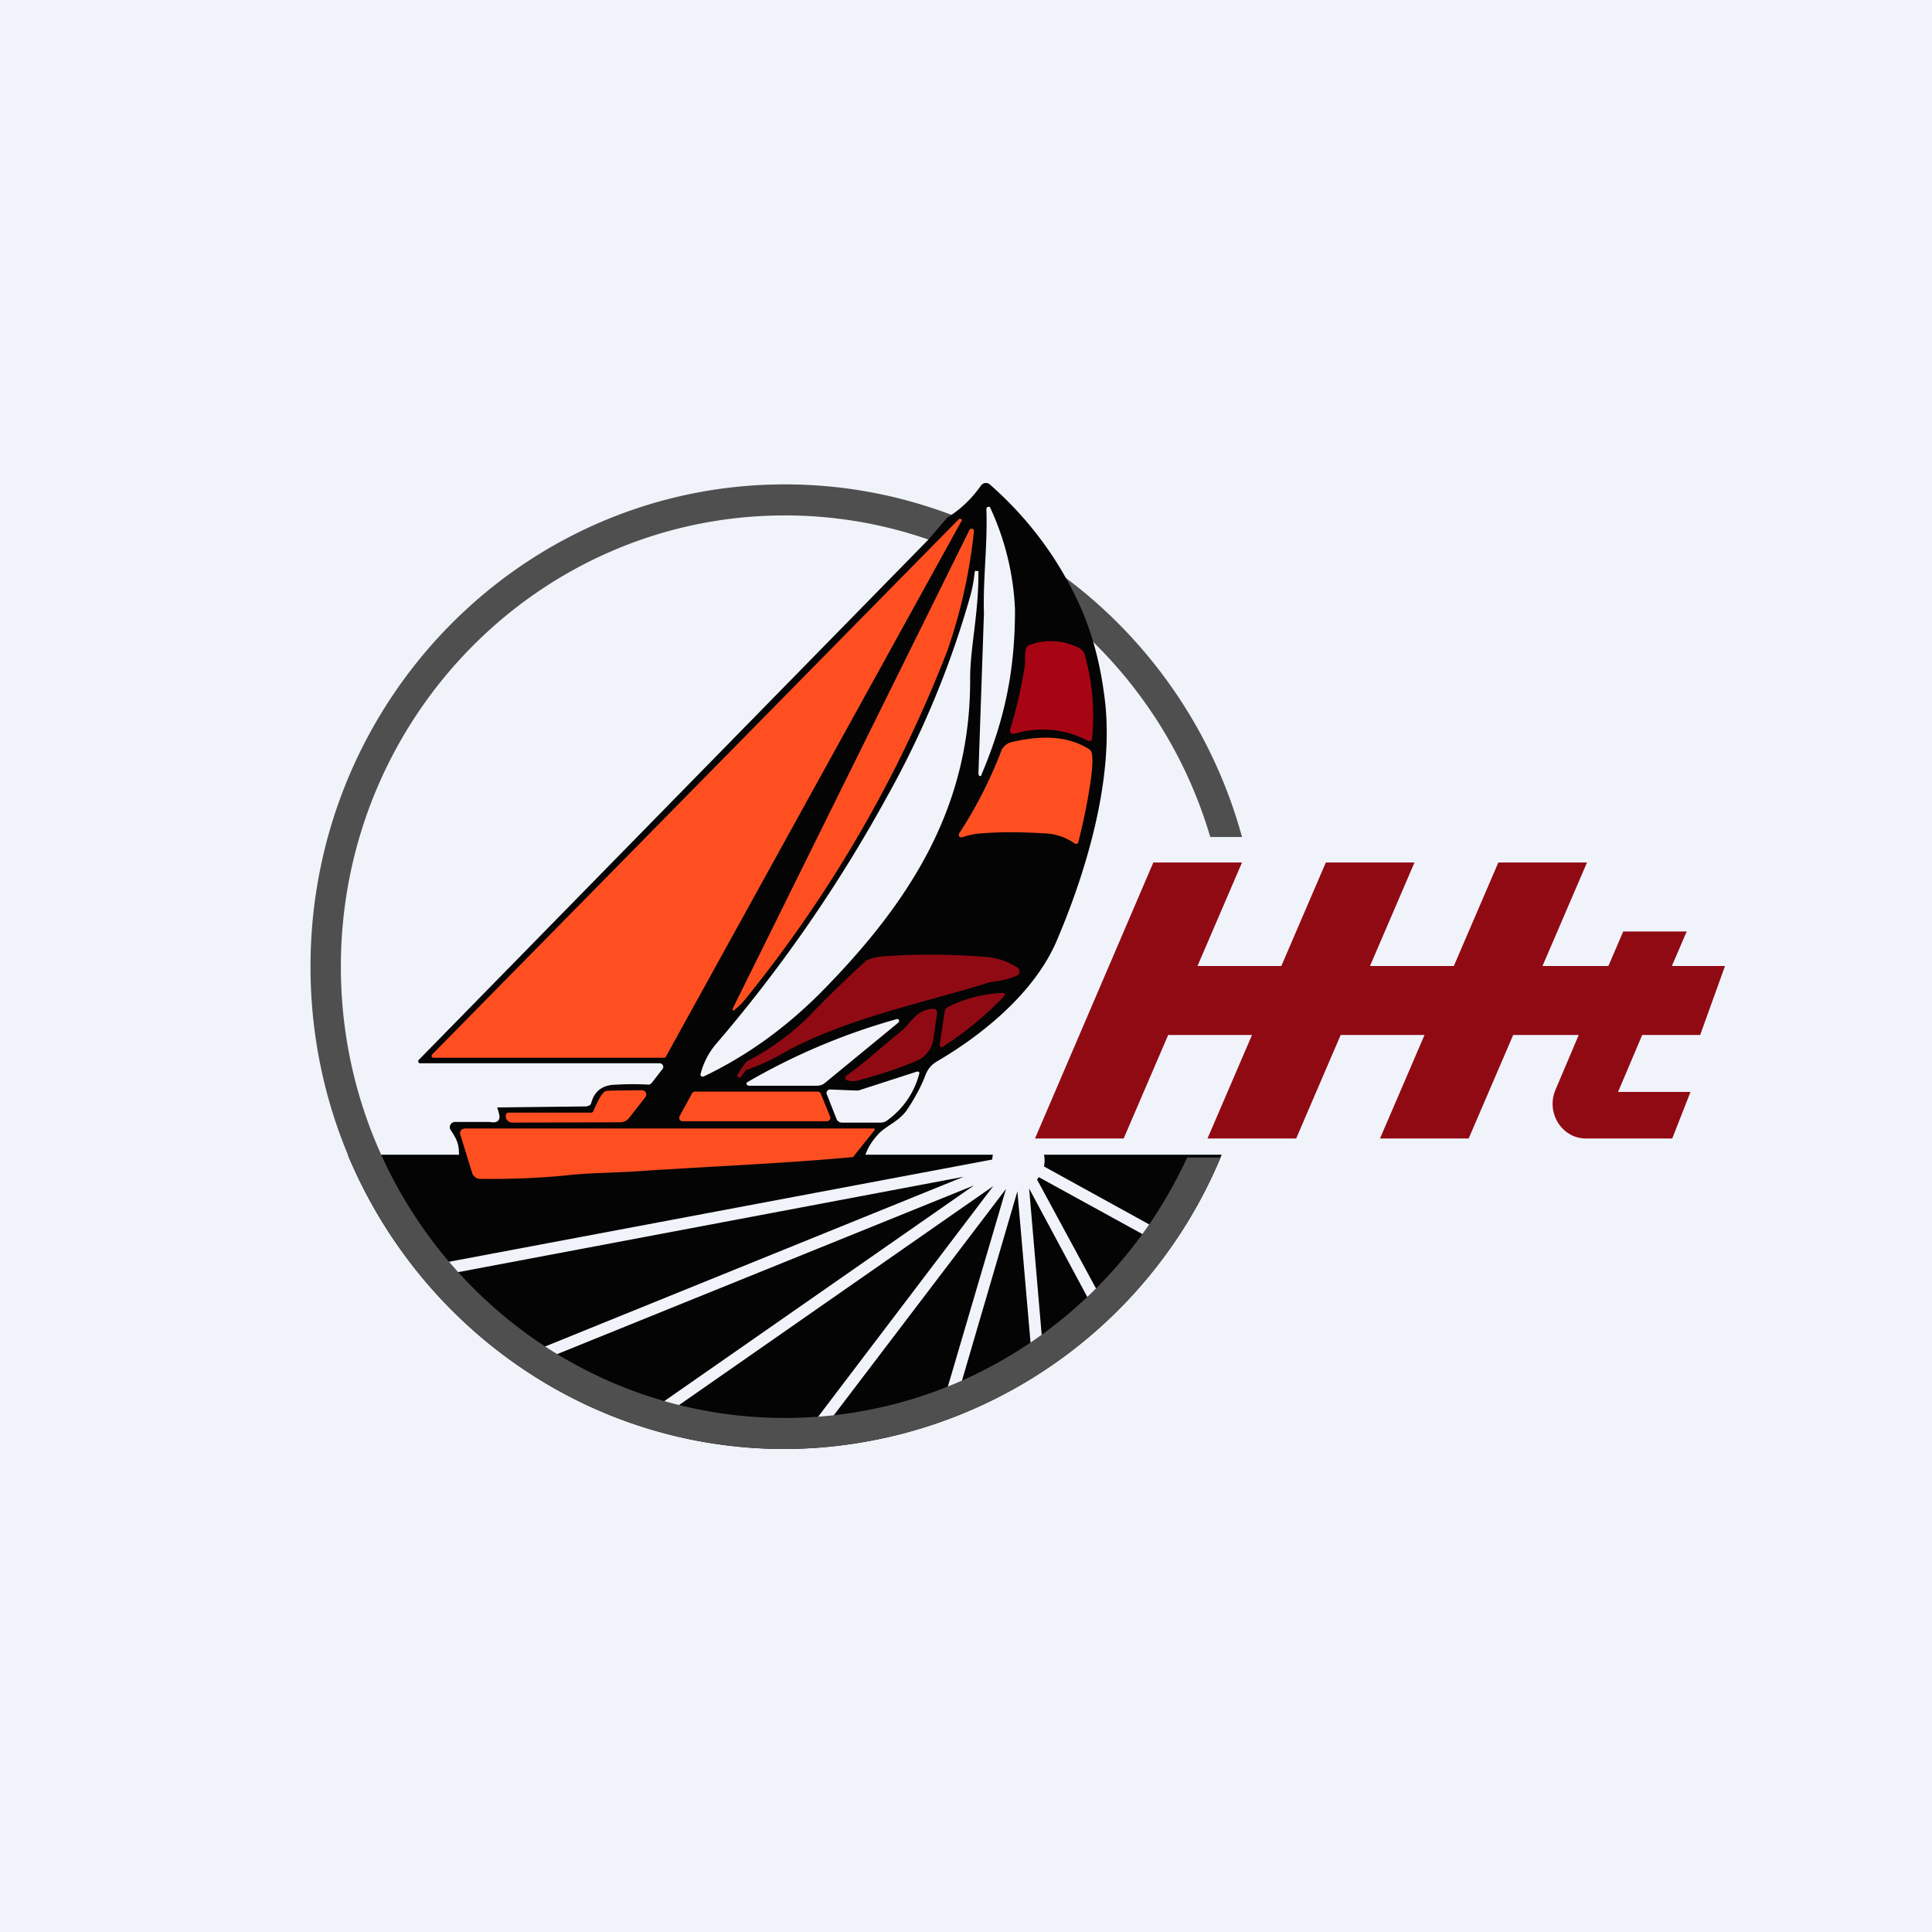 <!-- by TradingView --><svg width="56" height="56" viewBox="0 0 56 56" xmlns="http://www.w3.org/2000/svg"><path fill="#F0F3FA" d="M0 0h56v56H0z"/><path d="M34.71 28h2.43l1.29-3H41l-1.29 3h2.43l1.29-3H46l-1.29 3h1.91l.43-1h1.84l-.43 1H50l-.72 2H47.6l-.7 1.65H49L48.47 33h-2.5c-.7 0-1.17-.75-.88-1.42l.67-1.58h-1.9l-1.29 3H40l1.29-3h-2.43l-1.29 3H35l1.29-3h-2.43l-1.29 3H30l3.43-8H36l-1.29 3Z" fill="#900A14"/><path d="M28.78 33.47a.79.79 0 0 0-.02.14L12.5 36.67l.06.34 15.37-2.9-12.33 5 .13.31 12.5-5.06-9.13 6.36.19.28 9.5-6.62-5.08 6.69.27.2 5.18-6.81-1.78 6.05.33.1 1.78-6.08.4 4.61.34-.03-.4-4.66 1.77 3.3.3-.16-1.84-3.4.05-.07 3.33 1.83.16-.3-3.34-1.84a.79.79 0 0 0 0-.34h5.15A13.75 13.75 0 0 1 22.75 42c-5.7 0-10.58-3.52-12.67-8.53h18.7Z" fill="#030403"/><path d="M22.75 14.04c1.8 0 3.5.35 5.08.98V16a12.64 12.64 0 0 0-5.08-1.06c-7.1 0-12.87 5.86-12.87 13.08S15.65 41.1 22.75 41.1c5.16 0 9.61-3.09 11.66-7.55h.97A13.75 13.75 0 0 1 22.75 42C15.15 42 9 35.74 9 28.02c0-7.72 6.16-13.98 13.75-13.98Zm7.1 2A13.99 13.99 0 0 1 36 24.26h-.92a13.1 13.1 0 0 0-5.24-7.16v-1.06Z" fill="#4F4F4F"/><path d="M28.56 14a.18.18 0 0 1 .14.05c1 .88 1.79 1.9 2.37 3.03.53 1.01.81 2.04.95 3.17.29 2.29-.53 5.01-1.4 7.04-.64 1.48-2.13 2.7-3.47 3.48a.75.75 0 0 0-.32.38c-.12.32-.3.66-.54 1.02-.22.32-.56.44-.8.67-.26.27-.42.56-.46.86a.07.07 0 0 1-.07.06l-11.23.61c-.03 0-.07 0-.1-.02a.17.17 0 0 1-.06-.06 2.03 2.03 0 0 1-.27-.94c-.01-.25-.12-.42-.24-.6a.15.15 0 0 1 .04-.2.14.14 0 0 1 .07-.03h1.01c.08.01.15.02.2 0 .06-.02.1-.07.1-.16-.01-.07-.03-.15-.07-.26l2.59-.03.09-.03a.15.15 0 0 0 .05-.08c.1-.35.34-.52.73-.52a7.59 7.59 0 0 1 .94 0 .2.2 0 0 0 .08-.05l.31-.4a.1.1 0 0 0-.02-.15.1.1 0 0 0-.05-.02h-6.95a.05.05 0 0 1-.05-.03.06.06 0 0 1 0-.06l14.79-15.1.54-.63c.38-.23.7-.54.97-.92a.19.19 0 0 1 .13-.08Zm-1.98 17.06-1.64.53a.26.26 0 0 1-.1.02l-.78-.03a.1.1 0 0 0-.09.05.1.1 0 0 0 0 .1l.28.71a.17.17 0 0 0 .16.1h1.1c.06 0 .12-.01.17-.04a2.4 2.4 0 0 0 .97-1.4.05.05 0 0 0-.04-.04h-.03Zm-.55-1.52h-.04a18.54 18.54 0 0 0-4.35 1.84v.04a.07.07 0 0 0 .06.05h1.98c.09 0 .17-.03.23-.08l2.13-1.75.02-.03v-.04a.06.06 0 0 0-.03-.03Zm2.26-13s-.02 0-.03.02l-.01.03a4.1 4.1 0 0 1-.13.7 26.98 26.98 0 0 1-2.43 5.84 41.87 41.87 0 0 1-4.96 7.16 2.15 2.15 0 0 0-.43.87l.02.03.04.02.04-.01c1.24-.59 2.36-1.4 3.38-2.42 2.67-2.7 4.36-5.45 4.34-9.12 0-.9.25-1.87.24-3.1v-.01h-.07Zm.35-1.85a.07.07 0 0 0-.05.07c.04 1-.1 2.01-.07 3.02l-.16 4.65.01.03a.04.04 0 0 0 .08-.01c.69-1.63.97-3.05.97-4.79a7.78 7.78 0 0 0-.73-2.97h-.05Z" fill="#030403"/><path d="M27.87 15.1 19.3 30.63a.05.05 0 0 1-.04.03h-6.7l-.03-.01-.02-.02v-.03l.01-.03L27.8 15.04h.03a.05.05 0 0 1 .05.03v.03ZM21.3 29.27a.03.03 0 0 1-.06-.02v-.02l6.86-13.87a.07.07 0 0 1 .09-.03.07.07 0 0 1 .04.07 15.43 15.43 0 0 1-.77 3.46 37.62 37.62 0 0 1-5.88 10.13c-.1.12-.2.21-.29.28Z" fill="#FF4F21"/><path d="M29.86 18.69a1.76 1.76 0 0 1 1.43.1.3.3 0 0 1 .15.18 6.58 6.58 0 0 1 .21 2.47.1.1 0 0 1-.12.03 2.8 2.8 0 0 0-2.13-.2.1.1 0 0 1-.12-.13c.16-.5.3-1.1.42-1.8.03-.19-.01-.36.04-.54a.17.17 0 0 1 .12-.11Z" fill="#A80514"/><path d="M27.89 24.27h-.05a.07.07 0 0 1-.05-.07l.01-.04c.49-.75.9-1.55 1.22-2.39a.44.44 0 0 1 .3-.26c.74-.17 1.55-.23 2.24.2a.2.2 0 0 1 .09.14c.03.17.01.42-.03.74a17.08 17.08 0 0 1-.37 1.84.09.09 0 0 1-.07.03c-.01 0-.03 0-.04-.02a1.63 1.63 0 0 0-.78-.28c-.79-.05-1.48-.05-2.07.01-.12.02-.26.05-.4.1Z" fill="#FF4F21"/><path d="M21.47 31.22a.06.06 0 0 1-.08 0 .06.06 0 0 1-.01-.08l.24-.35.04-.03a7.58 7.58 0 0 0 1.72-1.23 31.8 31.8 0 0 1 1.7-1.66c.1-.09.33-.14.66-.16.97-.06 1.93-.05 2.87.03.32.03.61.13.89.31a.13.13 0 0 1 .05.12.13.13 0 0 1-.07.11 2.6 2.6 0 0 1-.72.18.72.72 0 0 0-.13.03c-1.72.54-3.99 1-5.78 1.95a6.61 6.61 0 0 1-1.23.58l-.15.2ZM29.1 28.88a9.8 9.8 0 0 1-1.8 1.48.08.08 0 0 1-.06-.05v-.04l.14-.94a.2.2 0 0 1 .11-.15 3.92 3.92 0 0 1 1.6-.4.07.07 0 0 1 .03.07c0 .01 0 .02-.02.03Z" fill="#900A14"/><path d="m27.16 29.38-.11.76a.8.8 0 0 1-.46.6c-.48.21-1.06.4-1.73.58a.5.5 0 0 1-.31-.01.07.07 0 0 1-.04-.1l.02-.03c.57-.4 1.05-.86 1.58-1.28.27-.2.42-.63.93-.66a.12.12 0 0 1 .1.04.12.12 0 0 1 .02.1Z" fill="#900A14"/><path d="M18.6 31.6a.13.13 0 0 1 .12.07.13.13 0 0 1-.02.14l-.47.6a.32.32 0 0 1-.25.12l-3.12.01a.2.2 0 0 1-.2-.15v-.04a.1.1 0 0 1 .06-.1.1.1 0 0 1 .04 0h2.37a.07.07 0 0 0 .07-.05c.16-.37.28-.57.38-.58l.17-.01.85-.01ZM23.79 31.7l.27.66a.1.1 0 0 1-.01.1.1.1 0 0 1-.08.04h-4.19a.1.1 0 0 1-.08-.05.1.1 0 0 1 0-.1l.36-.66a.1.1 0 0 1 .08-.05h3.56a.1.1 0 0 1 .09.06ZM25.31 32.71a.03.03 0 0 1 .04.04l-.01.02-.6.75-.01.02h-.03c-1.29.12-2.65.2-4.1.28l-1.71.1c-.96.08-1.49.06-2.3.13-.9.1-1.8.13-2.67.12a.25.25 0 0 1-.24-.19l-.34-1.1a.13.13 0 0 1 .06-.15l.06-.02h11.85Z" fill="#FF4F21"/></svg>